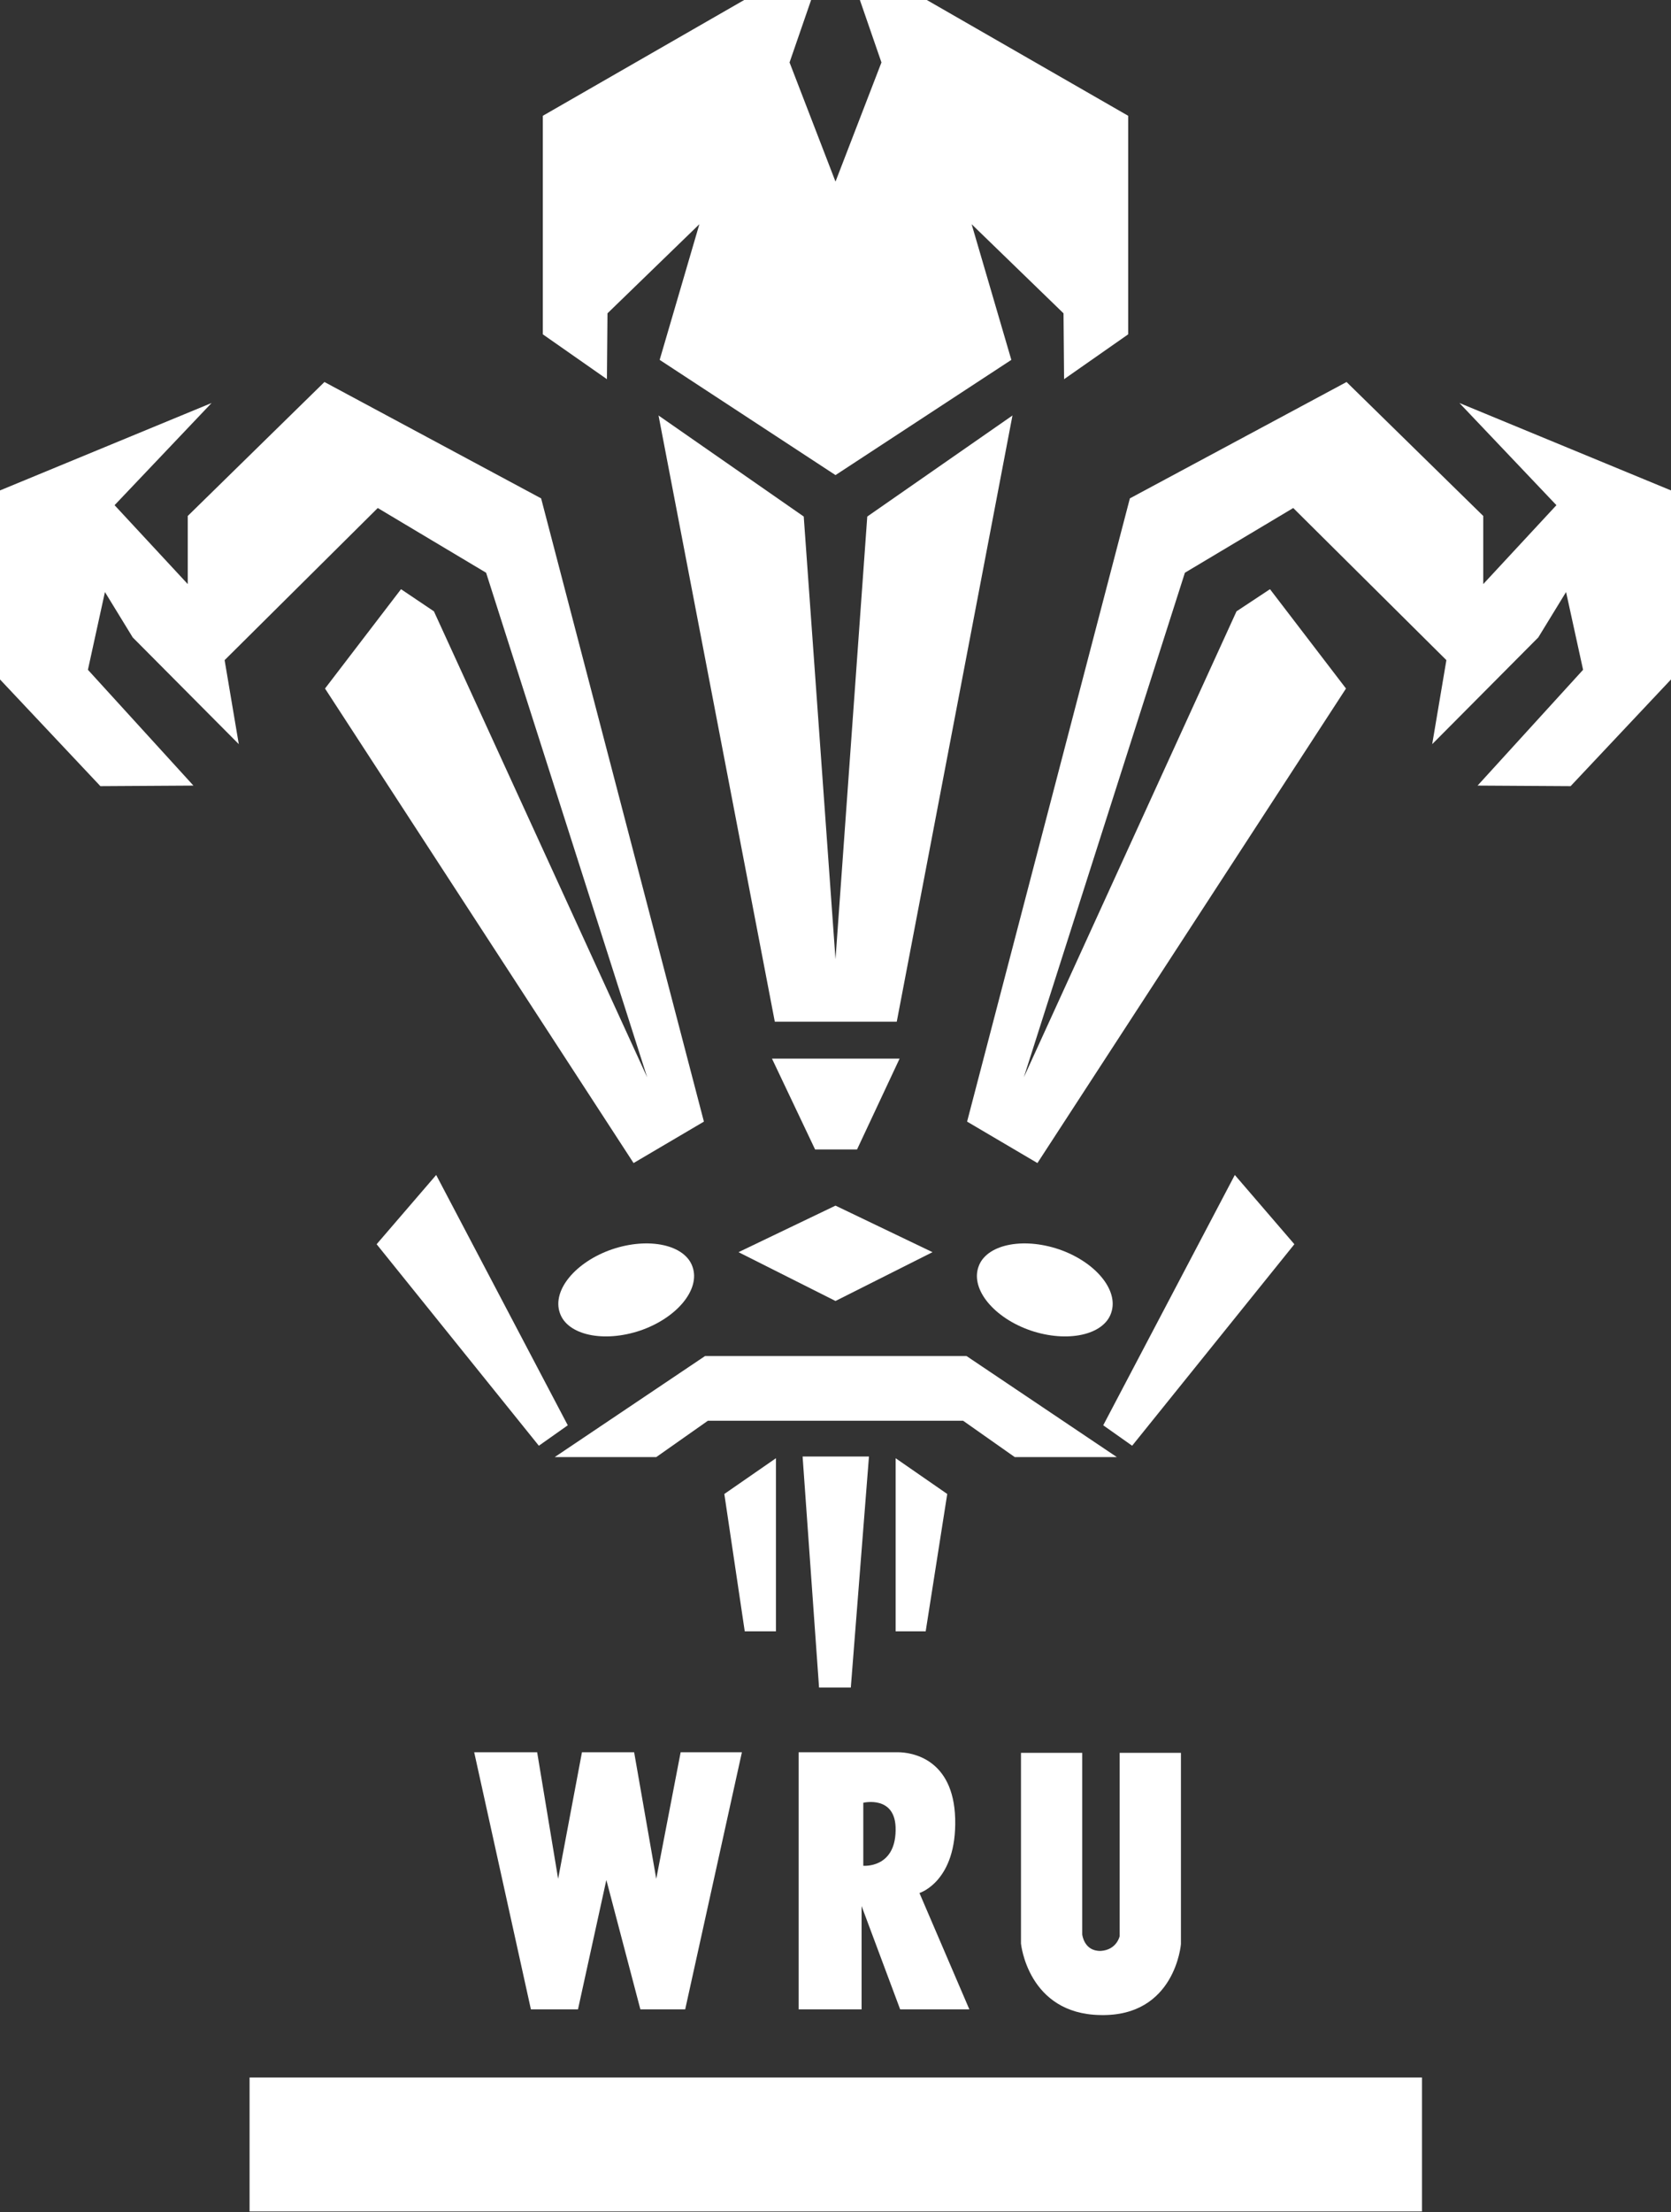 <?xml version="1.0" encoding="UTF-8"?>
<svg id="Layer_2" data-name="Layer 2" xmlns="http://www.w3.org/2000/svg" viewBox="0 0 29.46 38.97">
  <rect x="0" y="0" width="29.46" height="38.97" fill="#333333" stroke="none"/>
  <defs>
    <style>
      .cls-1 {
        fill: #fff;
        stroke-width: 0px;
      }
    </style>
  </defs>
  <g id="Layer_2-2" data-name="Layer 2">
    <g>
      <polygon class="cls-1" points="17.04 23.89 12.43 23.89 9.78 25.67 11.57 25.67 12.48 25.03 16.98 25.03 17.89 25.67 19.69 25.67 17.04 23.89"/>
      <rect class="cls-1" x="4.4" y="36.6" width="20.67" height="2.36"/>
      <g>
        <path class="cls-1" d="m18.67,22.01c.64.22,1.06.72.92,1.12-.13.39-.77.53-1.42.31-.64-.22-1.06-.72-.92-1.12.13-.39.77-.53,1.42-.31"/>
        <path class="cls-1" d="m20.82,34.25s-.1,1.28-1.42,1.25c-1.28-.02-1.4-1.26-1.4-1.26v-3.36h1.08v3.2s.03.3.33.29c.28-.02.33-.26.33-.26v-3.23h1.08v3.37Z"/>
        <polygon class="cls-1" points="16.7 26.32 16.32 28.74 15.79 28.74 15.79 25.69 16.7 26.32"/>
        <polygon class="cls-1" points="16.44 22.06 14.73 22.92 13.02 22.06 14.73 21.24 16.44 22.06"/>
        <polygon class="cls-1" points="15.86 18.65 15.11 20.25 14.37 20.25 13.61 18.65 15.86 18.65"/>
        <polygon class="cls-1" points="15.32 25.66 15 29.73 14.44 29.73 14.15 25.66 15.32 25.66"/>
        <path class="cls-1" d="m14.08,30.87h1.75c.24,0,.98.11,1.01,1.17.03,1.11-.63,1.31-.63,1.31l.88,2.05h-1.22l-.68-1.82v1.82h-1.11v-4.53Zm1.71,1.37c.01-.62-.57-.48-.57-.48v1.11s.56.05.57-.62"/>
        <polygon class="cls-1" points="13.68 25.69 13.68 28.74 13.13 28.74 12.77 26.32 13.68 25.69"/>
        <polygon class="cls-1" points="11.57 33.1 12 30.87 13.08 30.87 12.08 35.4 11.29 35.4 10.69 33.12 10.19 35.4 9.36 35.4 8.36 30.87 9.47 30.87 9.84 33.1 10.26 30.87 11.18 30.87 11.57 33.1"/>
        <path class="cls-1" d="m10.79,22.01c-.64.22-1.06.72-.92,1.12.13.39.77.53,1.42.31.64-.22,1.06-.72.92-1.12-.13-.39-.77-.53-1.42-.31"/>
        <polygon class="cls-1" points="7.69 20.7 10.01 25.11 9.5 25.47 6.64 21.92 7.69 20.7"/>
        <polygon class="cls-1" points="21.77 20.7 19.45 25.11 19.96 25.47 22.82 21.92 21.77 20.7"/>
        <polygon class="cls-1" points="12.41 19.76 9.54 8.78 5.72 6.73 3.31 9.09 3.31 10.29 2.02 8.9 3.73 7.1 0 8.64 0 11.97 1.77 13.85 3.41 13.84 1.55 11.8 1.85 10.43 2.34 11.23 4.21 13.11 3.96 11.63 6.66 8.95 8.57 10.09 11.41 18.98 7.65 10.77 7.07 10.38 5.73 12.13 11.17 20.49 12.41 19.76"/>
        <polygon class="cls-1" points="17.05 19.76 19.92 8.78 23.74 6.73 26.15 9.09 26.15 10.29 27.44 8.9 25.73 7.1 29.46 8.64 29.46 11.97 27.69 13.85 26.05 13.84 27.91 11.8 27.61 10.43 27.12 11.23 25.25 13.11 25.5 11.63 22.8 8.95 20.89 10.09 18.05 18.98 21.8 10.77 22.39 10.38 23.73 12.13 18.29 20.49 17.05 19.76"/>
        <polygon class="cls-1" points="17.85 7.32 15.29 9.1 14.73 16.9 14.17 9.1 11.61 7.32 13.66 18 15.81 18 17.85 7.32"/>
        <polygon class="cls-1" points="14.73 8.37 17.83 6.34 17.13 3.95 18.75 5.52 18.76 6.68 19.89 5.89 19.89 2.04 16.34 0 15.16 0 15.54 1.1 14.73 3.2 13.92 1.1 14.3 0 13.12 0 9.57 2.04 9.57 5.89 10.7 6.68 10.71 5.52 12.33 3.95 11.63 6.34 14.73 8.37"/>
      </g>
    </g>
  </g>
</svg>